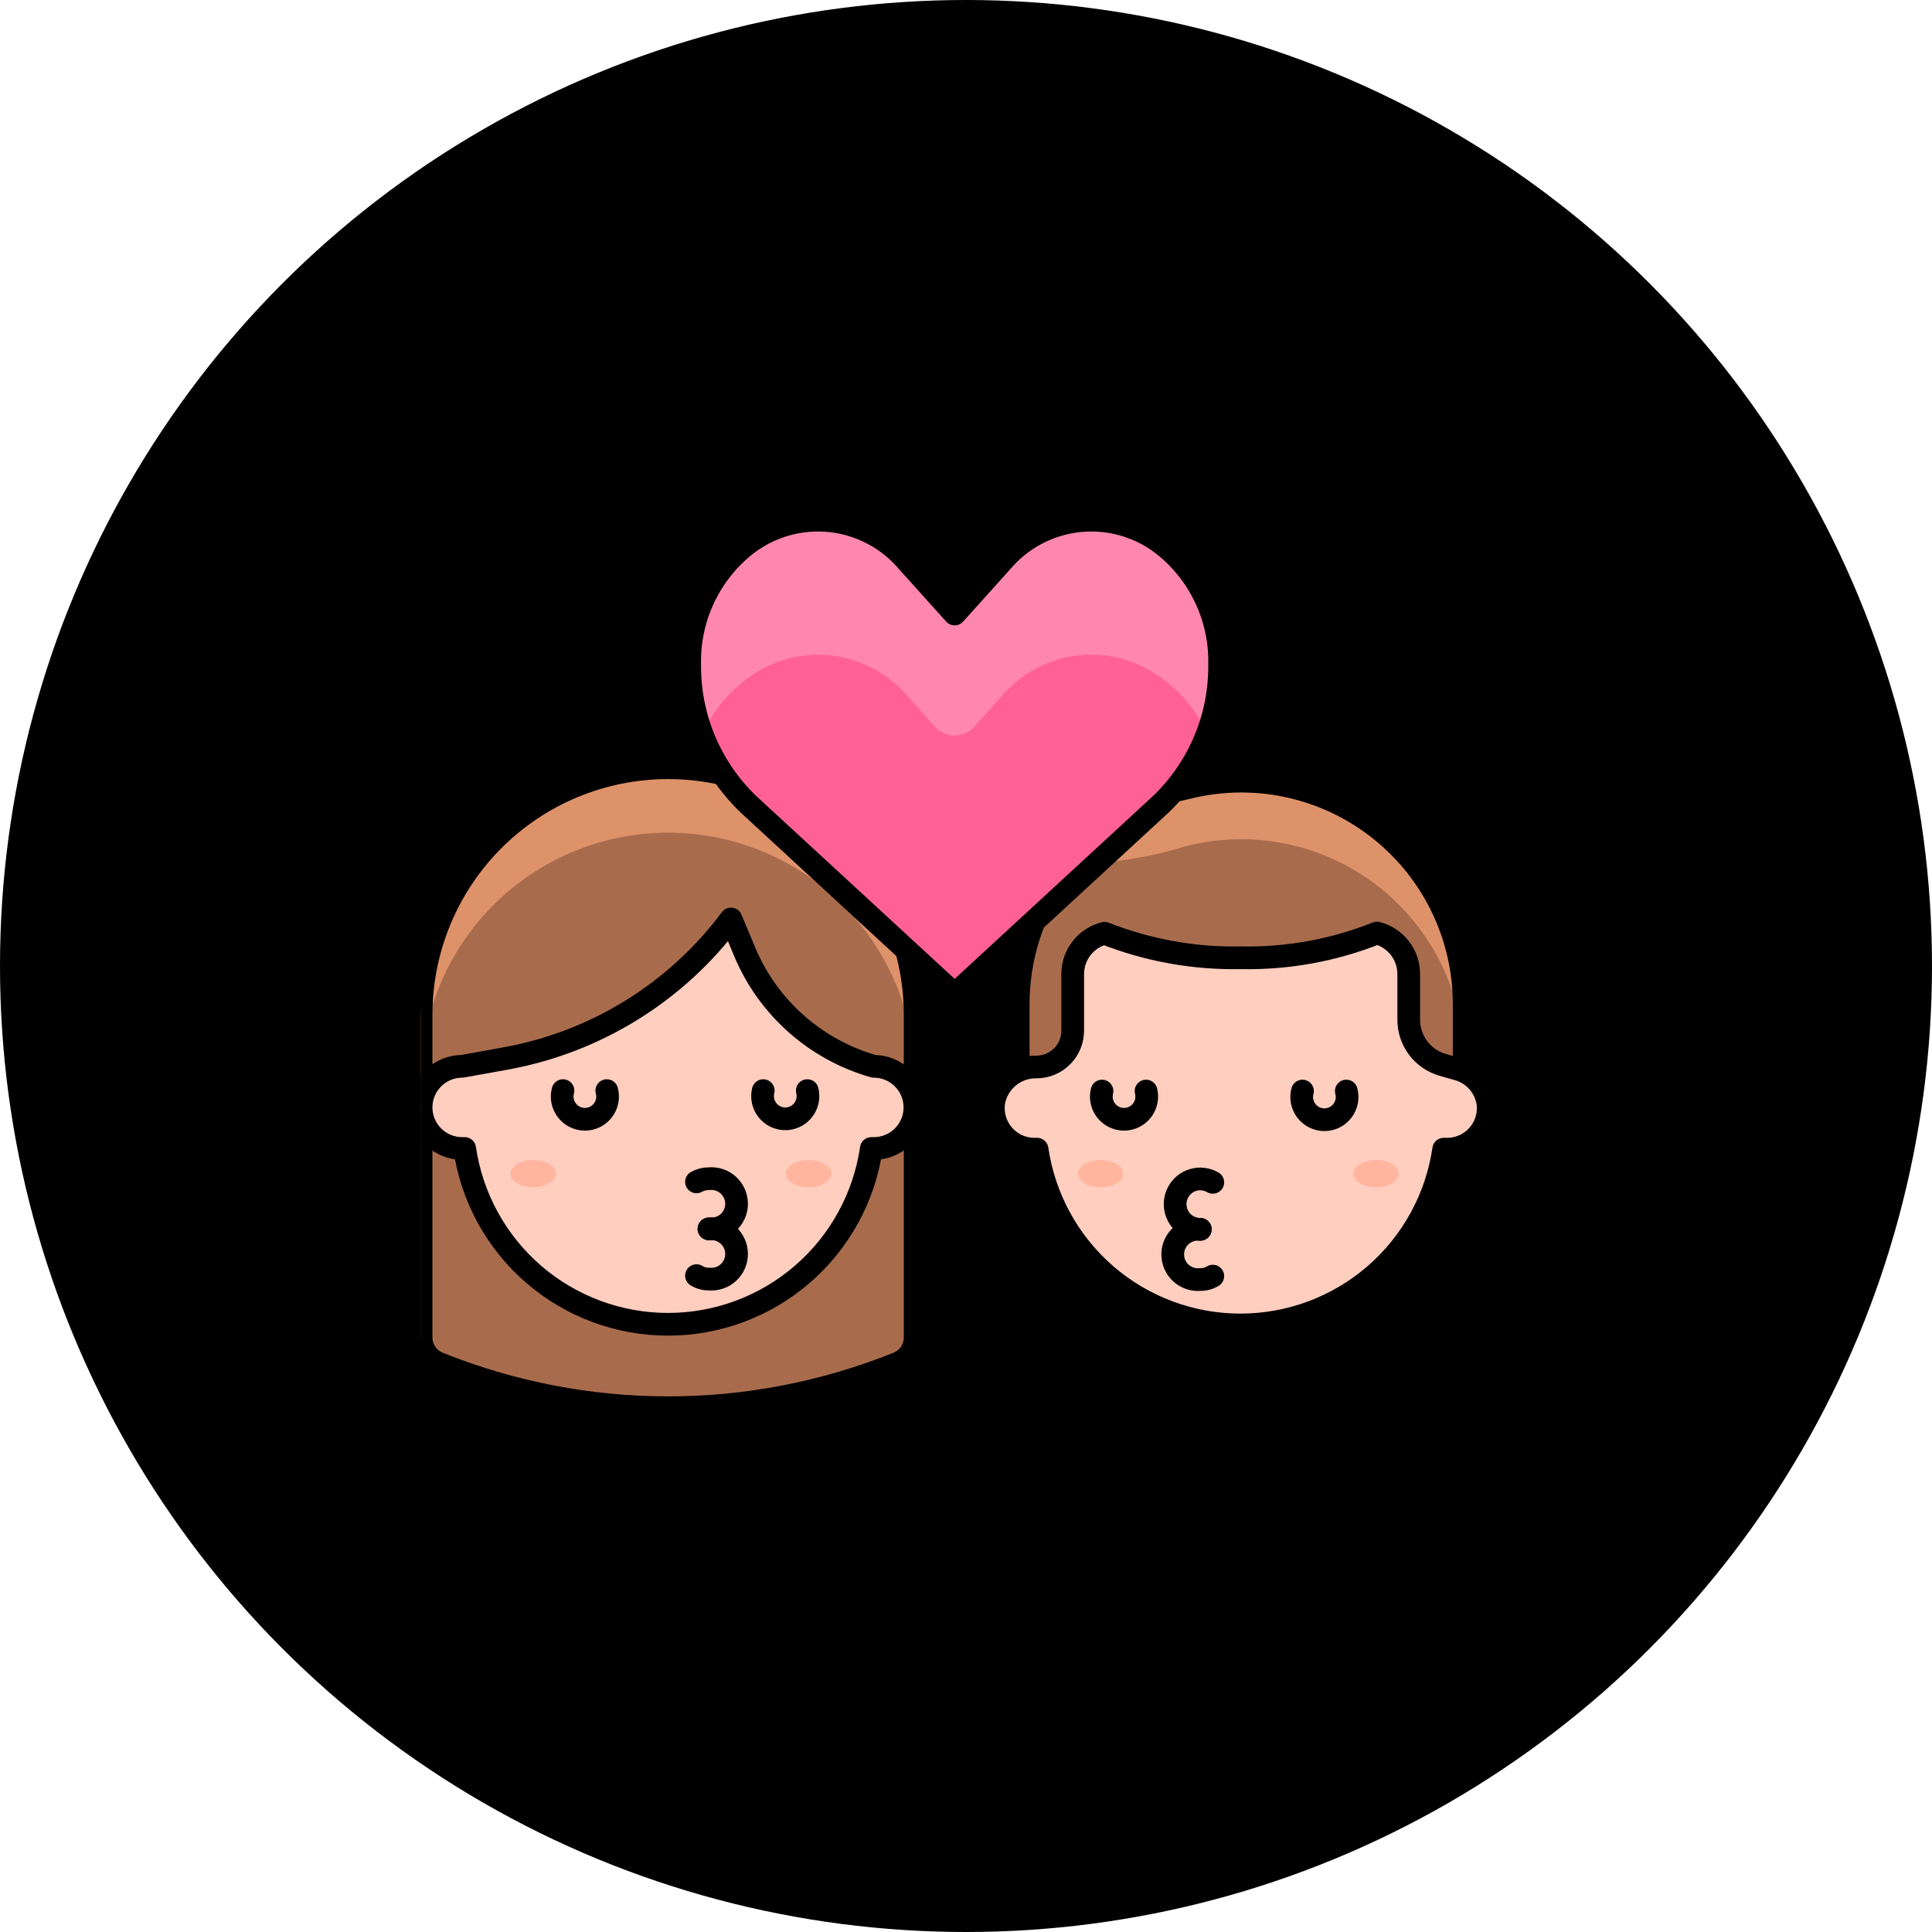 <?xml version="1.0" encoding="UTF-8"?> <svg xmlns="http://www.w3.org/2000/svg" width="78" height="78" viewBox="0 0 78 78" fill="none"> <circle cx="39" cy="39" r="39" fill="black"></circle> <g clip-path="url(#clip0_141_2029)"> <path d="M50.11 31.536C49.355 31.537 48.604 31.633 47.873 31.82C46.168 32.206 43.959 32.847 41.952 32.462C41.869 32.979 41.895 33.507 42.025 34.013C42.156 34.519 42.39 34.993 42.712 35.405C41.667 36.912 41.107 38.703 41.108 40.538V45.25H59.112V40.538C59.112 38.151 58.163 35.861 56.475 34.173C54.787 32.485 52.497 31.536 50.11 31.536Z" fill="#A86C4D"></path> <path d="M50.11 31.536C49.355 31.537 48.604 31.633 47.873 31.82C46.168 32.206 43.959 32.847 41.952 32.462C41.844 33.289 41.988 34.129 42.364 34.873C44.224 34.951 46.084 34.712 47.864 34.167C49.194 33.824 50.584 33.79 51.929 34.068C53.273 34.346 54.537 34.928 55.622 35.769C56.706 36.611 57.584 37.69 58.188 38.923C58.791 40.157 59.104 41.512 59.102 42.885V40.538C59.102 38.152 58.155 35.864 56.469 34.176C54.783 32.488 52.496 31.539 50.11 31.536Z" fill="#DE926A"></path> <path d="M50.11 31.536C49.355 31.537 48.604 31.633 47.873 31.82C46.168 32.206 43.959 32.847 41.952 32.462C41.869 32.979 41.895 33.507 42.025 34.013C42.156 34.519 42.39 34.993 42.712 35.405C41.667 36.912 41.107 38.703 41.108 40.538V45.25H59.112V40.538C59.112 38.151 58.163 35.861 56.475 34.173C54.787 32.485 52.497 31.536 50.11 31.536Z" stroke="black" stroke-width="0.917" stroke-linecap="round" stroke-linejoin="round"></path> <path d="M60.074 44.562C60.028 44.226 59.882 43.911 59.655 43.66C59.428 43.408 59.13 43.23 58.8 43.15L58.259 42.995C57.859 42.884 57.506 42.644 57.256 42.313C57.006 41.981 56.872 41.577 56.875 41.161V39.328C56.875 38.948 56.749 38.579 56.517 38.279C56.284 37.979 55.959 37.764 55.592 37.669C53.844 38.367 51.973 38.706 50.092 38.668C48.211 38.705 46.342 38.368 44.592 37.678C44.224 37.77 43.898 37.983 43.666 38.282C43.433 38.581 43.307 38.949 43.308 39.328V41.61C43.308 41.998 43.155 42.369 42.882 42.644C42.609 42.919 42.238 43.075 41.851 43.077C41.447 43.069 41.053 43.203 40.738 43.456C40.423 43.709 40.207 44.065 40.127 44.461C40.087 44.699 40.1 44.944 40.164 45.176C40.228 45.409 40.342 45.625 40.498 45.809C40.655 45.994 40.849 46.142 41.069 46.243C41.288 46.344 41.527 46.396 41.768 46.395H41.869C42.157 48.367 43.145 50.169 44.652 51.472C46.16 52.775 48.085 53.492 50.078 53.492C52.07 53.492 53.996 52.775 55.504 51.472C57.011 50.169 57.999 48.367 58.287 46.395H58.387C58.623 46.401 58.857 46.355 59.074 46.263C59.291 46.171 59.486 46.033 59.645 45.86C59.805 45.687 59.926 45.481 59.999 45.257C60.074 45.033 60.099 44.796 60.074 44.562Z" fill="#FFCEBF" stroke="black" stroke-width="0.917" stroke-linecap="round" stroke-linejoin="round"></path> <path d="M43.519 47.386C43.519 47.531 43.616 47.671 43.788 47.774C43.96 47.877 44.193 47.935 44.436 47.935C44.679 47.935 44.912 47.877 45.084 47.774C45.256 47.671 45.352 47.531 45.352 47.386C45.352 47.24 45.256 47.1 45.084 46.996C44.912 46.893 44.679 46.835 44.436 46.835C44.193 46.835 43.96 46.893 43.788 46.996C43.616 47.1 43.519 47.24 43.519 47.386Z" fill="#FFB59E"></path> <path d="M54.638 47.386C54.638 47.531 54.735 47.671 54.907 47.774C55.079 47.877 55.312 47.935 55.555 47.935C55.798 47.935 56.031 47.877 56.203 47.774C56.375 47.671 56.472 47.531 56.472 47.386C56.472 47.24 56.375 47.1 56.203 46.996C56.031 46.893 55.798 46.835 55.555 46.835C55.312 46.835 55.079 46.893 54.907 46.996C54.735 47.1 54.638 47.24 54.638 47.386Z" fill="#FFB59E"></path> <path d="M48.964 47.734C48.811 47.645 48.637 47.598 48.46 47.596C48.19 47.596 47.931 47.703 47.74 47.894C47.55 48.085 47.443 48.344 47.443 48.614C47.443 48.883 47.55 49.142 47.74 49.333C47.931 49.524 48.19 49.631 48.46 49.631" stroke="black" stroke-width="0.917" stroke-linecap="round"></path> <path d="M48.46 49.631C48.319 49.618 48.177 49.634 48.042 49.679C47.908 49.724 47.784 49.796 47.679 49.891C47.574 49.987 47.49 50.103 47.433 50.233C47.376 50.362 47.346 50.502 47.346 50.644C47.346 50.786 47.376 50.926 47.433 51.056C47.49 51.185 47.574 51.302 47.679 51.397C47.784 51.492 47.908 51.565 48.042 51.61C48.177 51.654 48.319 51.671 48.46 51.657C48.638 51.661 48.813 51.613 48.964 51.52" stroke="black" stroke-width="0.917" stroke-linecap="round"></path> <path d="M54.354 44.049C54.391 44.185 54.396 44.327 54.369 44.466C54.342 44.604 54.283 44.734 54.198 44.846C54.112 44.958 54.002 45.049 53.876 45.111C53.749 45.173 53.61 45.206 53.469 45.206C53.329 45.206 53.19 45.173 53.063 45.111C52.937 45.049 52.827 44.958 52.741 44.846C52.656 44.734 52.597 44.604 52.57 44.466C52.543 44.327 52.548 44.185 52.585 44.049" stroke="black" stroke-width="0.917" stroke-linecap="round" stroke-linejoin="round"></path> <path d="M46.269 44.049C46.303 44.184 46.306 44.325 46.277 44.461C46.248 44.598 46.188 44.726 46.103 44.836C46.017 44.946 45.907 45.034 45.782 45.095C45.657 45.157 45.519 45.188 45.38 45.188C45.241 45.188 45.103 45.157 44.978 45.095C44.853 45.034 44.743 44.946 44.657 44.836C44.572 44.726 44.512 44.598 44.483 44.461C44.454 44.325 44.457 44.184 44.491 44.049" stroke="black" stroke-width="0.917" stroke-linecap="round" stroke-linejoin="round"></path> <path d="M26.973 30.995C29.618 30.995 32.155 32.046 34.026 33.916C35.896 35.787 36.947 38.324 36.947 40.969V53.995C36.947 54.219 36.879 54.439 36.754 54.625C36.628 54.811 36.449 54.956 36.241 55.039C30.294 57.432 23.653 57.432 17.706 55.039C17.497 54.956 17.319 54.811 17.193 54.625C17.067 54.439 17 54.219 17 53.995V40.969C17 38.324 18.051 35.787 19.921 33.916C21.791 32.046 24.328 30.995 26.973 30.995Z" fill="#A86C4D"></path> <path d="M26.973 30.995C24.328 30.995 21.791 32.046 19.921 33.916C18.051 35.787 17 38.324 17 40.969V43.59C17 40.945 18.051 38.408 19.921 36.538C21.791 34.668 24.328 33.617 26.973 33.617C29.618 33.617 32.155 34.668 34.026 36.538C35.896 38.408 36.947 40.945 36.947 43.59V40.969C36.947 38.324 35.896 35.787 34.026 33.916C32.155 32.046 29.618 30.995 26.973 30.995Z" fill="#DE926A"></path> <path d="M26.973 30.995C29.618 30.995 32.155 32.046 34.026 33.916C35.896 35.787 36.947 38.324 36.947 40.969V53.995C36.947 54.219 36.879 54.439 36.754 54.625C36.628 54.811 36.449 54.956 36.241 55.039C30.294 57.432 23.653 57.432 17.706 55.039V55.039C17.497 54.956 17.319 54.811 17.193 54.625C17.067 54.439 17 54.219 17 53.995V40.969C17 38.324 18.051 35.787 19.921 33.916C21.791 32.046 24.328 30.995 26.973 30.995V30.995Z" stroke="black" stroke-width="0.917" stroke-linecap="round" stroke-linejoin="round"></path> <path d="M35.278 43.05C34.125 42.722 33.06 42.14 32.16 41.347C31.261 40.554 30.55 39.57 30.081 38.466L29.512 37.101C27.298 40.069 24.037 42.084 20.392 42.738L18.659 43.05C18.219 43.05 17.797 43.225 17.486 43.536C17.175 43.847 17 44.269 17 44.709C17 45.149 17.175 45.571 17.486 45.882C17.797 46.193 18.219 46.368 18.659 46.368H18.76C19.048 48.34 20.036 50.142 21.543 51.445C23.05 52.748 24.976 53.465 26.969 53.465C28.961 53.465 30.887 52.748 32.394 51.445C33.902 50.142 34.89 48.34 35.178 46.368H35.278C35.718 46.368 36.14 46.193 36.452 45.882C36.763 45.571 36.938 45.149 36.938 44.709C36.938 44.269 36.763 43.847 36.452 43.536C36.14 43.225 35.718 43.05 35.278 43.05Z" fill="#FFCEBF" stroke="black" stroke-width="0.917" stroke-linecap="round" stroke-linejoin="round"></path> <path d="M20.612 47.386C20.612 47.531 20.708 47.671 20.88 47.774C21.052 47.877 21.285 47.935 21.528 47.935C21.771 47.935 22.005 47.877 22.177 47.774C22.349 47.671 22.445 47.531 22.445 47.386C22.445 47.24 22.349 47.1 22.177 46.996C22.005 46.893 21.771 46.835 21.528 46.835C21.285 46.835 21.052 46.893 20.88 46.996C20.708 47.1 20.612 47.24 20.612 47.386Z" fill="#FFB59E"></path> <path d="M31.731 47.386C31.731 47.531 31.827 47.671 31.999 47.774C32.171 47.877 32.404 47.935 32.648 47.935C32.891 47.935 33.124 47.877 33.296 47.774C33.468 47.671 33.564 47.531 33.564 47.386C33.564 47.24 33.468 47.1 33.296 46.996C33.124 46.893 32.891 46.835 32.648 46.835C32.404 46.835 32.171 46.893 31.999 46.996C31.827 47.1 31.731 47.24 31.731 47.386Z" fill="#FFB59E"></path> <path d="M28.119 47.715C28.273 47.63 28.447 47.586 28.623 47.587C28.764 47.574 28.907 47.59 29.041 47.635C29.176 47.679 29.299 47.752 29.404 47.847C29.509 47.943 29.593 48.059 29.65 48.188C29.708 48.318 29.737 48.458 29.737 48.6C29.737 48.742 29.708 48.882 29.65 49.012C29.593 49.141 29.509 49.258 29.404 49.353C29.299 49.448 29.176 49.521 29.041 49.565C28.907 49.61 28.764 49.626 28.623 49.613" stroke="black" stroke-width="0.917" stroke-linecap="round"></path> <path d="M28.623 49.613C28.764 49.599 28.907 49.616 29.041 49.66C29.176 49.705 29.299 49.778 29.404 49.873C29.509 49.968 29.593 50.085 29.65 50.214C29.708 50.344 29.737 50.484 29.737 50.626C29.737 50.768 29.708 50.908 29.65 51.038C29.593 51.167 29.509 51.283 29.404 51.379C29.299 51.474 29.176 51.547 29.041 51.591C28.907 51.636 28.764 51.652 28.623 51.639C28.445 51.643 28.27 51.595 28.119 51.501" stroke="black" stroke-width="0.917" stroke-linecap="round"></path> <path d="M22.729 44.031C22.692 44.166 22.687 44.309 22.714 44.447C22.741 44.586 22.8 44.716 22.886 44.828C22.971 44.94 23.081 45.03 23.208 45.093C23.334 45.155 23.473 45.188 23.614 45.188C23.755 45.188 23.894 45.155 24.02 45.093C24.146 45.03 24.256 44.94 24.342 44.828C24.428 44.716 24.486 44.586 24.513 44.447C24.541 44.309 24.535 44.166 24.498 44.031" stroke="black" stroke-width="0.917" stroke-linecap="round" stroke-linejoin="round"></path> <path d="M30.814 44.031C30.78 44.166 30.778 44.307 30.806 44.443C30.835 44.58 30.895 44.707 30.981 44.817C31.066 44.927 31.176 45.016 31.301 45.077C31.426 45.138 31.564 45.17 31.703 45.17C31.843 45.17 31.98 45.138 32.105 45.077C32.231 45.016 32.34 44.927 32.426 44.817C32.512 44.707 32.571 44.58 32.6 44.443C32.629 44.307 32.626 44.166 32.593 44.031" stroke="black" stroke-width="0.917" stroke-linecap="round" stroke-linejoin="round"></path> <path d="M46.938 21.976C45.97 21.234 44.753 20.895 43.541 21.028C42.329 21.162 41.215 21.757 40.43 22.691L38.542 24.79L36.653 22.691C35.869 21.757 34.755 21.162 33.542 21.028C32.33 20.895 31.113 21.234 30.145 21.976C29.411 22.549 28.82 23.286 28.421 24.128C28.021 24.97 27.824 25.893 27.844 26.825C27.833 27.88 28.039 28.927 28.449 29.9C28.859 30.873 29.464 31.751 30.227 32.48L38.542 40.144L46.856 32.48C47.619 31.751 48.225 30.873 48.635 29.9C49.045 28.927 49.25 27.88 49.239 26.825C49.26 25.893 49.062 24.97 48.663 24.128C48.263 23.286 47.673 22.549 46.938 21.976Z" fill="#FF6196"></path> <path d="M30.145 27.411C31.112 26.669 32.328 26.328 33.541 26.46C34.753 26.591 35.868 27.185 36.653 28.117L37.753 29.346C37.853 29.456 37.975 29.544 38.111 29.604C38.246 29.664 38.393 29.695 38.542 29.695C38.69 29.695 38.837 29.664 38.973 29.604C39.109 29.544 39.23 29.456 39.33 29.346L40.43 28.117C41.216 27.185 42.331 26.591 43.543 26.46C44.755 26.328 45.971 26.669 46.938 27.411C47.746 27.995 48.379 28.787 48.772 29.703C49.11 28.794 49.284 27.831 49.285 26.861C49.305 25.93 49.108 25.006 48.709 24.164C48.309 23.323 47.719 22.586 46.984 22.012C46.016 21.271 44.799 20.932 43.587 21.065C42.374 21.198 41.26 21.794 40.476 22.727L38.542 24.79L36.653 22.691C35.869 21.757 34.755 21.162 33.542 21.028C32.33 20.895 31.113 21.234 30.145 21.976C29.411 22.549 28.82 23.286 28.421 24.128C28.021 24.97 27.824 25.893 27.844 26.825C27.845 27.795 28.019 28.757 28.358 29.666C28.743 28.769 29.36 27.991 30.145 27.411Z" fill="#FF87AF"></path> <path d="M46.938 21.976C45.97 21.234 44.753 20.895 43.541 21.028C42.329 21.162 41.215 21.757 40.43 22.691L38.542 24.79L36.653 22.691C35.869 21.757 34.755 21.162 33.542 21.028C32.33 20.895 31.113 21.234 30.145 21.976C29.411 22.549 28.82 23.286 28.421 24.128C28.021 24.97 27.824 25.893 27.844 26.825C27.833 27.88 28.039 28.927 28.449 29.9C28.859 30.873 29.464 31.751 30.227 32.48L38.542 40.144L46.856 32.48C47.619 31.751 48.225 30.873 48.635 29.9C49.045 28.927 49.25 27.88 49.239 26.825C49.26 25.893 49.062 24.97 48.663 24.128C48.263 23.286 47.673 22.549 46.938 21.976V21.976Z" stroke="black" stroke-width="0.917" stroke-linecap="round" stroke-linejoin="round"></path> </g> <defs> <clipPath id="clip0_141_2029"> <rect width="44" height="44" fill="white" transform="translate(17 17)"></rect> </clipPath> </defs> </svg> 